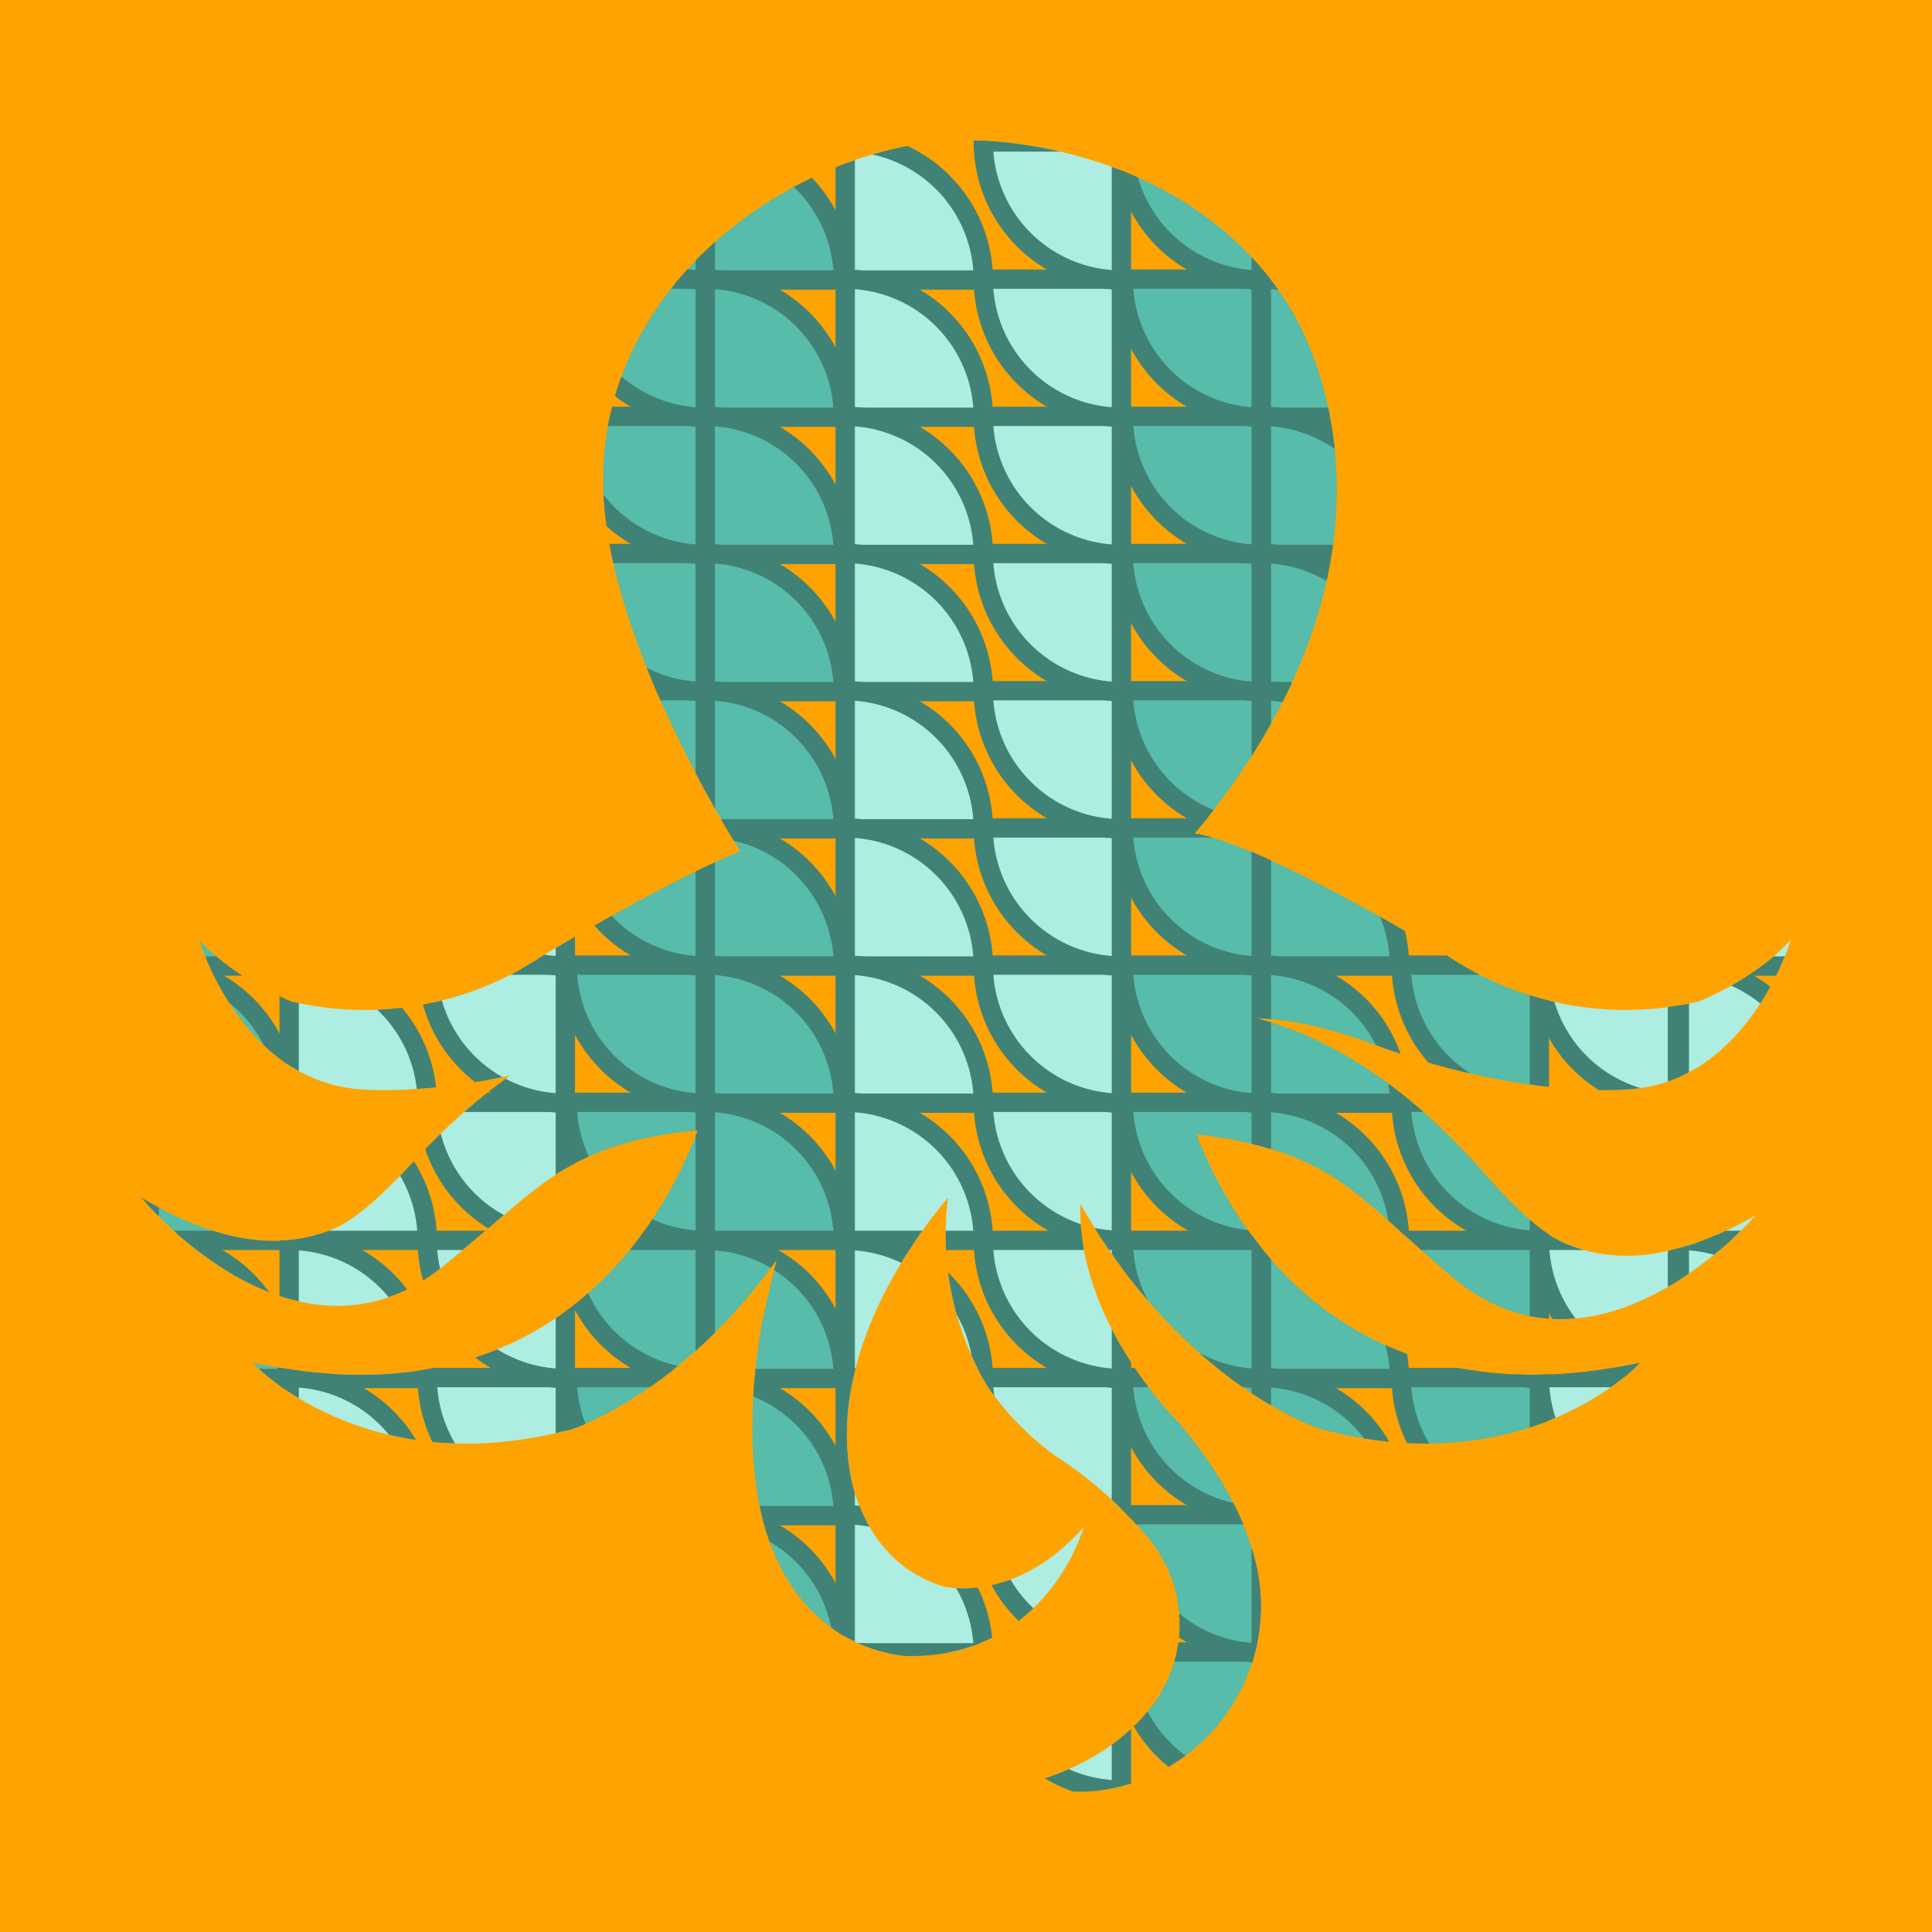 <svg xmlns="http://www.w3.org/2000/svg" xmlns:xlink="http://www.w3.org/1999/xlink" viewBox="0 0 300 300">
  <defs>
    <style>
      .octopus-shape {
        fill: none;
      }

      .background {
        fill: #bcbbbb;
      }

      .patterns {
        clip-path: url(#clip-path);
      }
      .grey-bg {
          fill: #a3a3a3;
      }
    </style>
    <style>
      .layer1-color1 {
        fill: #57bca9;
      }

      .layer1-color1, .layer1-color2 {
        stroke: #418276;
        stroke-miterlimit: 10;
        stroke-width: 3px;
      }

      .layer1-color2 {
        fill: #aeede1;
      }
    </style>
  <clipPath id="clip-path">
      <path class="octopus-shape" d="M242.205,192.687c-3.956-1.889-9.162-7.602-12.064-10.887-14.051-15.904-26.867-21.652-35.085-23.689,4.468.107,10.465,1.124,18.368,4.095,21.891,8.23,38.347,7.011,38.347,7.011,19.645-.472,26.308-23.318,26.308-23.318-5.443,6.169-14.277,9.6-14.277,9.6a49.723,49.723,0,0,1-39.138-7.138c-26.642-15.872-36.161-18.542-39.15-18.927,39.043-47.032,14.383-82.322,14.383-82.322-16.189-25.327-47.86-25.272-47.86-25.272-25.107-1.312-60.553,21.005-58.287,55.796,1.332,20.456,15.557,45.397,21.18,54.535-6.038,2.518-15.6,7.264-30.584,16.191A49.723,49.723,0,0,1,45.208,155.5s-8.834-3.431-14.277-9.6c0,0,6.663,22.846,26.308,23.318,0,0,8.75.629,21.947-2.198a94.963,94.963,0,0,0-14.653,13.013c-2.981,3.214-8.324,8.799-12.325,10.591-7.118,3.19-16.807,3.413-30.287-4.688,0,0,23.263,28.445,45.974,11.399,2.233-1.676,7.76-6.492,9.899-8.287,7.297-6.119,13.411-11.933,30.567-13.538-5.281,14.005-22.675,46.048-69.171,36.072,0,0,17.56,19.058,49.861,10.26,0,0,16.765-5.513,31.567-26.237-1.425,5.56-2.385,10.191-2.385,10.191-8.369,51.363,23.138,51.363,23.138,51.363,21.345,0,26.912-20.02,26.912-20.02-10.831,12.143-21.864,9.19-21.864,9.19-12.269-3.774-14.277-16.877-14.277-16.877-3.724-19.006,9.763-37.209,15.048-43.467a46.124,46.124,0,0,0,6.324,29.576,45.162,45.162,0,0,0,10.106,10.324,65.137,65.137,0,0,1,14.509,12.732c.294.342.575.698.845,1.065a20.859,20.859,0,0,1-.148,25.277c-3.46,4.518-9.207,9.089-18.748,11.894,0,0,5.132,2.383,12.675.848a28.923,28.923,0,0,0,22.571-33.461c-1.268-6.66-4.789-14.52-12.3-23.345,0,0-15.892-15.602-15.254-33.948,15.78,27.901,37.079,34.897,37.079,34.897,32.3,8.798,49.861-10.26,49.861-10.26-45.799,9.826-63.365-21.122-68.929-35.437,17.609,1.946,23.649,7.973,30.884,14.346,2.095,1.845,7.503,6.794,9.695,8.524,22.291,17.592,46.237-10.281,46.237-10.281C258.925,196.506,249.244,196.048,242.205,192.687Z"></path>
    </clipPath>
  </defs>
  <rect class="background" x="-3.773" y="-3.773" width="307.546" height="307.546" style="fill: #FFA300;"></rect>
  <g class="patterns">
    <g>
      <g>
        <g>
          <path class="layer1-color1" d="M23.17,22.042h0a21.443,21.443,0,0,1,21.443,21.443v0a0,0,0,0,1,0,0H23.17a0,0,0,0,1,0,0V22.042A0,0,0,0,1,23.17,22.042Z"/>
          <path class="layer1-color1" d="M23.17,43.345h0a21.443,21.443,0,0,1,21.443,21.443v0a0,0,0,0,1,0,0H23.17a0,0,0,0,1,0,0V43.345A0,0,0,0,1,23.17,43.345Z"/>
          <path class="layer1-color1" d="M23.17,64.648h0a21.443,21.443,0,0,1,21.443,21.443v0a0,0,0,0,1,0,0H23.17a0,0,0,0,1,0,0V64.648A0,0,0,0,1,23.17,64.648Z"/>
          <path class="layer1-color1" d="M23.17,85.951h0a21.443,21.443,0,0,1,21.443,21.443v0a0,0,0,0,1,0,0H23.17a0,0,0,0,1,0,0V85.951A0,0,0,0,1,23.17,85.951Z"/>
          <path class="layer1-color1" d="M23.17,107.254h0a21.443,21.443,0,0,1,21.443,21.443v0a0,0,0,0,1,0,0H23.17a0,0,0,0,1,0,0V107.254A0,0,0,0,1,23.17,107.254Z"/>
          <path class="layer1-color1" d="M23.17,128.557h0A21.443,21.443,0,0,1,44.614,150v0a0,0,0,0,1,0,0H23.17a0,0,0,0,1,0,0V128.557A0,0,0,0,1,23.17,128.557Z"/>
          <path class="layer1-color1" d="M23.17,149.859h0a21.443,21.443,0,0,1,21.443,21.443v0a0,0,0,0,1,0,0H23.17a0,0,0,0,1,0,0V149.859A0,0,0,0,1,23.17,149.859Z"/>
          <path class="layer1-color1" d="M23.17,171.162h0a21.443,21.443,0,0,1,21.443,21.443v0a0,0,0,0,1,0,0H23.17a0,0,0,0,1,0,0V171.162A0,0,0,0,1,23.17,171.162Z"/>
        </g>
        <g>
          <path class="layer1-color2" d="M44.9,22.042h0a21.443,21.443,0,0,1,21.443,21.443v0a0,0,0,0,1,0,0H44.9a0,0,0,0,1,0,0V22.042A0,0,0,0,1,44.9,22.042Z"/>
          <path class="layer1-color2" d="M44.9,43.345h0a21.443,21.443,0,0,1,21.443,21.443v0a0,0,0,0,1,0,0H44.9a0,0,0,0,1,0,0V43.345A0,0,0,0,1,44.9,43.345Z"/>
          <path class="layer1-color2" d="M44.9,64.648h0a21.443,21.443,0,0,1,21.443,21.443v0a0,0,0,0,1,0,0H44.9a0,0,0,0,1,0,0V64.648A0,0,0,0,1,44.9,64.648Z"/>
          <path class="layer1-color2" d="M44.9,85.951h0a21.443,21.443,0,0,1,21.443,21.443v0a0,0,0,0,1,0,0H44.9a0,0,0,0,1,0,0V85.951A0,0,0,0,1,44.9,85.951Z"/>
          <path class="layer1-color2" d="M44.9,107.254h0a21.443,21.443,0,0,1,21.443,21.443v0a0,0,0,0,1,0,0H44.9a0,0,0,0,1,0,0V107.254A0,0,0,0,1,44.9,107.254Z"/>
          <path class="layer1-color2" d="M44.9,128.557h0A21.443,21.443,0,0,1,66.344,150v0a0,0,0,0,1,0,0H44.9a0,0,0,0,1,0,0V128.557A0,0,0,0,1,44.9,128.557Z"/>
          <path class="layer1-color2" d="M44.9,149.859h0a21.443,21.443,0,0,1,21.443,21.443v0a0,0,0,0,1,0,0H44.9a0,0,0,0,1,0,0V149.859A0,0,0,0,1,44.9,149.859Z"/>
          <path class="layer1-color2" d="M44.9,171.162h0a21.443,21.443,0,0,1,21.443,21.443v0a0,0,0,0,1,0,0H44.9a0,0,0,0,1,0,0V171.162A0,0,0,0,1,44.9,171.162Z"/>
        </g>
        <g>
          <path class="layer1-color1" d="M88.073,171.162h0a21.443,21.443,0,0,1,21.443,21.443v0a0,0,0,0,1,0,0H88.073a0,0,0,0,1,0,0V171.162A0,0,0,0,1,88.073,171.162Z" transform="translate(197.59 363.768) rotate(180)"/>
          <path class="layer1-color1" d="M88.073,149.859h0a21.443,21.443,0,0,1,21.443,21.443v0a0,0,0,0,1,0,0H88.073a0,0,0,0,1,0,0V149.859A0,0,0,0,1,88.073,149.859Z" transform="translate(197.59 321.162) rotate(180)"/>
          <path class="layer1-color1" d="M88.073,128.557h0A21.443,21.443,0,0,1,109.517,150v0a0,0,0,0,1,0,0H88.073a0,0,0,0,1,0,0V128.557A0,0,0,0,1,88.073,128.557Z" transform="translate(197.59 278.557) rotate(180)"/>
          <path class="layer1-color1" d="M88.073,107.254h0a21.443,21.443,0,0,1,21.443,21.443v0a0,0,0,0,1,0,0H88.073a0,0,0,0,1,0,0V107.254A0,0,0,0,1,88.073,107.254Z" transform="translate(197.59 235.951) rotate(180)"/>
          <path class="layer1-color1" d="M88.073,85.951h0a21.443,21.443,0,0,1,21.443,21.443v0a0,0,0,0,1,0,0H88.073a0,0,0,0,1,0,0V85.951A0,0,0,0,1,88.073,85.951Z" transform="translate(197.59 193.345) rotate(180)"/>
          <path class="layer1-color1" d="M88.073,64.648h0a21.443,21.443,0,0,1,21.443,21.443v0a0,0,0,0,1,0,0H88.073a0,0,0,0,1,0,0V64.648A0,0,0,0,1,88.073,64.648Z" transform="translate(197.59 150.74) rotate(180)"/>
          <path class="layer1-color1" d="M88.073,43.345h0a21.443,21.443,0,0,1,21.443,21.443v0a0,0,0,0,1,0,0H88.073a0,0,0,0,1,0,0V43.345A0,0,0,0,1,88.073,43.345Z" transform="translate(197.59 108.134) rotate(180)"/>
          <path class="layer1-color1" d="M88.073,22.042h0a21.443,21.443,0,0,1,21.443,21.443v0a0,0,0,0,1,0,0H88.073a0,0,0,0,1,0,0V22.042A0,0,0,0,1,88.073,22.042Z" transform="translate(197.59 65.528) rotate(180)"/>
        </g>
        <g>
          <path class="layer1-color2" d="M66.344,171.162h0a21.443,21.443,0,0,1,21.443,21.443v0a0,0,0,0,1,0,0H66.344a0,0,0,0,1,0,0V171.162A0,0,0,0,1,66.344,171.162Z" transform="translate(154.13 363.768) rotate(180)"/>
          <path class="layer1-color2" d="M66.344,149.859h0A21.443,21.443,0,0,1,87.787,171.303v0a0,0,0,0,1,0,0H66.344a0,0,0,0,1,0,0V149.859A0,0,0,0,1,66.344,149.859Z" transform="translate(154.13 321.162) rotate(180)"/>
          <path class="layer1-color2" d="M66.344,128.557h0A21.443,21.443,0,0,1,87.787,150v0a0,0,0,0,1,0,0H66.344a0,0,0,0,1,0,0V128.557A0,0,0,0,1,66.344,128.557Z" transform="translate(154.13 278.557) rotate(180)"/>
          <path class="layer1-color2" d="M66.344,107.254h0a21.443,21.443,0,0,1,21.443,21.443v0a0,0,0,0,1,0,0H66.344a0,0,0,0,1,0,0V107.254A0,0,0,0,1,66.344,107.254Z" transform="translate(154.13 235.951) rotate(180)"/>
          <path class="layer1-color2" d="M66.344,85.951h0a21.443,21.443,0,0,1,21.443,21.443v0a0,0,0,0,1,0,0H66.344a0,0,0,0,1,0,0V85.951A0,0,0,0,1,66.344,85.951Z" transform="translate(154.13 193.345) rotate(180)"/>
          <path class="layer1-color2" d="M66.344,64.648h0A21.443,21.443,0,0,1,87.787,86.092v0a0,0,0,0,1,0,0H66.344a0,0,0,0,1,0,0V64.648A0,0,0,0,1,66.344,64.648Z" transform="translate(154.13 150.74) rotate(180)"/>
          <path class="layer1-color2" d="M66.344,43.345h0A21.443,21.443,0,0,1,87.787,64.789v0a0,0,0,0,1,0,0H66.344a0,0,0,0,1,0,0V43.345A0,0,0,0,1,66.344,43.345Z" transform="translate(154.13 108.134) rotate(180)"/>
          <path class="layer1-color2" d="M66.344,22.042h0A21.443,21.443,0,0,1,87.787,43.486v0a0,0,0,0,1,0,0H66.344a0,0,0,0,1,0,0V22.042A0,0,0,0,1,66.344,22.042Z" transform="translate(154.13 65.528) rotate(180)"/>
        </g>
        <g>
          <path class="layer1-color1" d="M109.517,22.042h0a21.443,21.443,0,0,1,21.443,21.443v0a0,0,0,0,1,0,0H109.517a0,0,0,0,1,0,0V22.042A0,0,0,0,1,109.517,22.042Z"/>
          <path class="layer1-color1" d="M109.517,43.345h0a21.443,21.443,0,0,1,21.443,21.443v0a0,0,0,0,1,0,0H109.517a0,0,0,0,1,0,0V43.345A0,0,0,0,1,109.517,43.345Z"/>
          <path class="layer1-color1" d="M109.517,64.648h0a21.443,21.443,0,0,1,21.443,21.443v0a0,0,0,0,1,0,0H109.517a0,0,0,0,1,0,0V64.648A0,0,0,0,1,109.517,64.648Z"/>
          <path class="layer1-color1" d="M109.517,85.951h0a21.443,21.443,0,0,1,21.443,21.443v0a0,0,0,0,1,0,0H109.517a0,0,0,0,1,0,0V85.951A0,0,0,0,1,109.517,85.951Z"/>
          <path class="layer1-color1" d="M109.517,107.254h0a21.443,21.443,0,0,1,21.443,21.443v0a0,0,0,0,1,0,0H109.517a0,0,0,0,1,0,0V107.254A0,0,0,0,1,109.517,107.254Z"/>
          <path class="layer1-color1" d="M109.517,128.557h0A21.443,21.443,0,0,1,130.96,150v0a0,0,0,0,1,0,0H109.517a0,0,0,0,1,0,0V128.557A0,0,0,0,1,109.517,128.557Z"/>
          <path class="layer1-color1" d="M109.517,149.859h0a21.443,21.443,0,0,1,21.443,21.443v0a0,0,0,0,1,0,0H109.517a0,0,0,0,1,0,0V149.859A0,0,0,0,1,109.517,149.859Z"/>
          <path class="layer1-color1" d="M109.517,171.162h0a21.443,21.443,0,0,1,21.443,21.443v0a0,0,0,0,1,0,0H109.517a0,0,0,0,1,0,0V171.162A0,0,0,0,1,109.517,171.162Z"/>
        </g>
        <g>
          <path class="layer1-color2" d="M131.247,22.042h0a21.443,21.443,0,0,1,21.443,21.443v0a0,0,0,0,1,0,0H131.247a0,0,0,0,1,0,0V22.042A0,0,0,0,1,131.247,22.042Z"/>
          <path class="layer1-color2" d="M131.247,43.345h0a21.443,21.443,0,0,1,21.443,21.443v0a0,0,0,0,1,0,0H131.247a0,0,0,0,1,0,0V43.345A0,0,0,0,1,131.247,43.345Z"/>
          <path class="layer1-color2" d="M131.247,64.648h0a21.443,21.443,0,0,1,21.443,21.443v0a0,0,0,0,1,0,0H131.247a0,0,0,0,1,0,0V64.648A0,0,0,0,1,131.247,64.648Z"/>
          <path class="layer1-color2" d="M131.247,85.951h0a21.443,21.443,0,0,1,21.443,21.443v0a0,0,0,0,1,0,0H131.247a0,0,0,0,1,0,0V85.951A0,0,0,0,1,131.247,85.951Z"/>
          <path class="layer1-color2" d="M131.247,107.254h0a21.443,21.443,0,0,1,21.443,21.443v0a0,0,0,0,1,0,0H131.247a0,0,0,0,1,0,0V107.254A0,0,0,0,1,131.247,107.254Z"/>
          <path class="layer1-color2" d="M131.247,128.557h0A21.443,21.443,0,0,1,152.69,150v0a0,0,0,0,1,0,0H131.247a0,0,0,0,1,0,0V128.557A0,0,0,0,1,131.247,128.557Z"/>
          <path class="layer1-color2" d="M131.247,149.859h0a21.443,21.443,0,0,1,21.443,21.443v0a0,0,0,0,1,0,0H131.247a0,0,0,0,1,0,0V149.859A0,0,0,0,1,131.247,149.859Z"/>
          <path class="layer1-color2" d="M131.247,171.162h0a21.443,21.443,0,0,1,21.443,21.443v0a0,0,0,0,1,0,0H131.247a0,0,0,0,1,0,0V171.162A0,0,0,0,1,131.247,171.162Z"/>
        </g>
        <g>
          <path class="layer1-color1" d="M174.42,171.162h0a21.443,21.443,0,0,1,21.443,21.443v0a0,0,0,0,1,0,0H174.42a0,0,0,0,1,0,0V171.162A0,0,0,0,1,174.42,171.162Z" transform="translate(370.284 363.768) rotate(180)"/>
          <path class="layer1-color1" d="M174.42,149.859h0a21.443,21.443,0,0,1,21.443,21.443v0a0,0,0,0,1,0,0H174.42a0,0,0,0,1,0,0V149.859A0,0,0,0,1,174.42,149.859Z" transform="translate(370.284 321.162) rotate(180)"/>
          <path class="layer1-color1" d="M174.42,128.557h0A21.443,21.443,0,0,1,195.864,150v0a0,0,0,0,1,0,0H174.42a0,0,0,0,1,0,0V128.557A0,0,0,0,1,174.42,128.557Z" transform="translate(370.284 278.557) rotate(180)"/>
          <path class="layer1-color1" d="M174.42,107.254h0a21.443,21.443,0,0,1,21.443,21.443v0a0,0,0,0,1,0,0H174.42a0,0,0,0,1,0,0V107.254A0,0,0,0,1,174.42,107.254Z" transform="translate(370.284 235.951) rotate(180)"/>
          <path class="layer1-color1" d="M174.42,85.951h0a21.443,21.443,0,0,1,21.443,21.443v0a0,0,0,0,1,0,0H174.42a0,0,0,0,1,0,0V85.951A0,0,0,0,1,174.42,85.951Z" transform="translate(370.284 193.345) rotate(180)"/>
          <path class="layer1-color1" d="M174.42,64.648h0a21.443,21.443,0,0,1,21.443,21.443v0a0,0,0,0,1,0,0H174.42a0,0,0,0,1,0,0V64.648A0,0,0,0,1,174.42,64.648Z" transform="translate(370.284 150.74) rotate(180)"/>
          <path class="layer1-color1" d="M174.42,43.345h0a21.443,21.443,0,0,1,21.443,21.443v0a0,0,0,0,1,0,0H174.42a0,0,0,0,1,0,0V43.345A0,0,0,0,1,174.42,43.345Z" transform="translate(370.284 108.134) rotate(180)"/>
          <path class="layer1-color1" d="M174.42,22.042h0a21.443,21.443,0,0,1,21.443,21.443v0a0,0,0,0,1,0,0H174.42a0,0,0,0,1,0,0V22.042A0,0,0,0,1,174.42,22.042Z" transform="translate(370.284 65.528) rotate(180)"/>
        </g>
        <g>
          <path class="layer1-color2" d="M152.69,171.162h0a21.443,21.443,0,0,1,21.443,21.443v0a0,0,0,0,1,0,0H152.69a0,0,0,0,1,0,0V171.162A0,0,0,0,1,152.69,171.162Z" transform="translate(326.824 363.768) rotate(180)"/>
          <path class="layer1-color2" d="M152.69,149.859h0a21.443,21.443,0,0,1,21.443,21.443v0a0,0,0,0,1,0,0H152.69a0,0,0,0,1,0,0V149.859A0,0,0,0,1,152.69,149.859Z" transform="translate(326.824 321.162) rotate(180)"/>
          <path class="layer1-color2" d="M152.69,128.557h0A21.443,21.443,0,0,1,174.134,150v0a0,0,0,0,1,0,0H152.69a0,0,0,0,1,0,0V128.557A0,0,0,0,1,152.69,128.557Z" transform="translate(326.824 278.557) rotate(180)"/>
          <path class="layer1-color2" d="M152.69,107.254h0a21.443,21.443,0,0,1,21.443,21.443v0a0,0,0,0,1,0,0H152.69a0,0,0,0,1,0,0V107.254A0,0,0,0,1,152.69,107.254Z" transform="translate(326.824 235.951) rotate(180)"/>
          <path class="layer1-color2" d="M152.69,85.951h0a21.443,21.443,0,0,1,21.443,21.443v0a0,0,0,0,1,0,0H152.69a0,0,0,0,1,0,0V85.951A0,0,0,0,1,152.69,85.951Z" transform="translate(326.824 193.345) rotate(180)"/>
          <path class="layer1-color2" d="M152.69,64.648h0a21.443,21.443,0,0,1,21.443,21.443v0a0,0,0,0,1,0,0H152.69a0,0,0,0,1,0,0V64.648A0,0,0,0,1,152.69,64.648Z" transform="translate(326.824 150.74) rotate(180)"/>
          <path class="layer1-color2" d="M152.69,43.345h0a21.443,21.443,0,0,1,21.443,21.443v0a0,0,0,0,1,0,0H152.69a0,0,0,0,1,0,0V43.345A0,0,0,0,1,152.69,43.345Z" transform="translate(326.824 108.134) rotate(180)"/>
          <path class="layer1-color2" d="M152.69,22.042h0a21.443,21.443,0,0,1,21.443,21.443v0a0,0,0,0,1,0,0H152.69a0,0,0,0,1,0,0V22.042A0,0,0,0,1,152.69,22.042Z" transform="translate(326.824 65.528) rotate(180)"/>
        </g>
        <g>
          <path class="layer1-color1" d="M195.864,22.042h0a21.443,21.443,0,0,1,21.443,21.443v0a0,0,0,0,1,0,0H195.864a0,0,0,0,1,0,0V22.042A0,0,0,0,1,195.864,22.042Z"/>
          <path class="layer1-color1" d="M195.864,43.345h0a21.443,21.443,0,0,1,21.443,21.443v0a0,0,0,0,1,0,0H195.864a0,0,0,0,1,0,0V43.345A0,0,0,0,1,195.864,43.345Z"/>
          <path class="layer1-color1" d="M195.864,64.648h0a21.443,21.443,0,0,1,21.443,21.443v0a0,0,0,0,1,0,0H195.864a0,0,0,0,1,0,0V64.648A0,0,0,0,1,195.864,64.648Z"/>
          <path class="layer1-color1" d="M195.864,85.951h0a21.443,21.443,0,0,1,21.443,21.443v0a0,0,0,0,1,0,0H195.864a0,0,0,0,1,0,0V85.951A0,0,0,0,1,195.864,85.951Z"/>
          <path class="layer1-color1" d="M195.864,107.254h0a21.443,21.443,0,0,1,21.443,21.443v0a0,0,0,0,1,0,0H195.864a0,0,0,0,1,0,0V107.254A0,0,0,0,1,195.864,107.254Z"/>
          <path class="layer1-color1" d="M195.864,128.557h0A21.443,21.443,0,0,1,217.307,150v0a0,0,0,0,1,0,0H195.864a0,0,0,0,1,0,0V128.557A0,0,0,0,1,195.864,128.557Z"/>
          <path class="layer1-color1" d="M195.864,149.859h0a21.443,21.443,0,0,1,21.443,21.443v0a0,0,0,0,1,0,0H195.864a0,0,0,0,1,0,0V149.859A0,0,0,0,1,195.864,149.859Z"/>
          <path class="layer1-color1" d="M195.864,171.162h0a21.443,21.443,0,0,1,21.443,21.443v0a0,0,0,0,1,0,0H195.864a0,0,0,0,1,0,0V171.162A0,0,0,0,1,195.864,171.162Z"/>
        </g>
        <g>
          <path class="layer1-color2" d="M239.037,171.162h0a21.443,21.443,0,0,1,21.443,21.443v0a0,0,0,0,1,0,0H239.037a0,0,0,0,1,0,0V171.162A0,0,0,0,1,239.037,171.162Z" transform="translate(499.517 363.768) rotate(180)"/>
          <path class="layer1-color2" d="M239.037,149.859h0a21.443,21.443,0,0,1,21.443,21.443v0a0,0,0,0,1,0,0H239.037a0,0,0,0,1,0,0V149.859A0,0,0,0,1,239.037,149.859Z" transform="translate(499.517 321.162) rotate(180)"/>
          <path class="layer1-color2" d="M239.037,128.557h0A21.443,21.443,0,0,1,260.48,150v0a0,0,0,0,1,0,0H239.037a0,0,0,0,1,0,0V128.557A0,0,0,0,1,239.037,128.557Z" transform="translate(499.517 278.557) rotate(180)"/>
          <path class="layer1-color2" d="M239.037,107.254h0a21.443,21.443,0,0,1,21.443,21.443v0a0,0,0,0,1,0,0H239.037a0,0,0,0,1,0,0V107.254A0,0,0,0,1,239.037,107.254Z" transform="translate(499.517 235.951) rotate(180)"/>
          <path class="layer1-color2" d="M239.037,85.951h0a21.443,21.443,0,0,1,21.443,21.443v0a0,0,0,0,1,0,0H239.037a0,0,0,0,1,0,0V85.951A0,0,0,0,1,239.037,85.951Z" transform="translate(499.517 193.345) rotate(180)"/>
          <path class="layer1-color2" d="M239.037,64.648h0a21.443,21.443,0,0,1,21.443,21.443v0a0,0,0,0,1,0,0H239.037a0,0,0,0,1,0,0V64.648A0,0,0,0,1,239.037,64.648Z" transform="translate(499.517 150.74) rotate(180)"/>
          <path class="layer1-color2" d="M239.037,43.345h0a21.443,21.443,0,0,1,21.443,21.443v0a0,0,0,0,1,0,0H239.037a0,0,0,0,1,0,0V43.345A0,0,0,0,1,239.037,43.345Z" transform="translate(499.517 108.134) rotate(180)"/>
          <path class="layer1-color2" d="M239.037,22.042h0a21.443,21.443,0,0,1,21.443,21.443v0a0,0,0,0,1,0,0H239.037a0,0,0,0,1,0,0V22.042A0,0,0,0,1,239.037,22.042Z" transform="translate(499.517 65.528) rotate(180)"/>
        </g>
        <g>
          <path class="layer1-color1" d="M217.594,171.162h0a21.443,21.443,0,0,1,21.443,21.443v0a0,0,0,0,1,0,0H217.594a0,0,0,0,1,0,0V171.162A0,0,0,0,1,217.594,171.162Z" transform="translate(456.631 363.768) rotate(180)"/>
          <path class="layer1-color1" d="M217.594,149.859h0a21.443,21.443,0,0,1,21.443,21.443v0a0,0,0,0,1,0,0H217.594a0,0,0,0,1,0,0V149.859A0,0,0,0,1,217.594,149.859Z" transform="translate(456.631 321.162) rotate(180)"/>
          <path class="layer1-color1" d="M217.594,128.557h0A21.443,21.443,0,0,1,239.037,150v0a0,0,0,0,1,0,0H217.594a0,0,0,0,1,0,0V128.557A0,0,0,0,1,217.594,128.557Z" transform="translate(456.631 278.557) rotate(180)"/>
          <path class="layer1-color1" d="M217.594,107.254h0a21.443,21.443,0,0,1,21.443,21.443v0a0,0,0,0,1,0,0H217.594a0,0,0,0,1,0,0V107.254A0,0,0,0,1,217.594,107.254Z" transform="translate(456.631 235.951) rotate(180)"/>
          <path class="layer1-color1" d="M217.594,85.951h0a21.443,21.443,0,0,1,21.443,21.443v0a0,0,0,0,1,0,0H217.594a0,0,0,0,1,0,0V85.951A0,0,0,0,1,217.594,85.951Z" transform="translate(456.631 193.345) rotate(180)"/>
          <path class="layer1-color1" d="M217.594,64.648h0a21.443,21.443,0,0,1,21.443,21.443v0a0,0,0,0,1,0,0H217.594a0,0,0,0,1,0,0V64.648A0,0,0,0,1,217.594,64.648Z" transform="translate(456.631 150.74) rotate(180)"/>
          <path class="layer1-color1" d="M217.594,43.345h0a21.443,21.443,0,0,1,21.443,21.443v0a0,0,0,0,1,0,0H217.594a0,0,0,0,1,0,0V43.345A0,0,0,0,1,217.594,43.345Z" transform="translate(456.631 108.134) rotate(180)"/>
          <path class="layer1-color1" d="M217.594,22.042h0a21.443,21.443,0,0,1,21.443,21.443v0a0,0,0,0,1,0,0H217.594a0,0,0,0,1,0,0V22.042A0,0,0,0,1,217.594,22.042Z" transform="translate(456.631 65.528) rotate(180)"/>
        </g>
        <g>
          <path class="layer1-color2" d="M260.767,22.042h0a21.443,21.443,0,0,1,21.443,21.443v0a0,0,0,0,1,0,0H260.767a0,0,0,0,1,0,0V22.042A0,0,0,0,1,260.767,22.042Z"/>
          <path class="layer1-color2" d="M260.767,43.345h0a21.443,21.443,0,0,1,21.443,21.443v0a0,0,0,0,1,0,0H260.767a0,0,0,0,1,0,0V43.345A0,0,0,0,1,260.767,43.345Z"/>
          <path class="layer1-color2" d="M260.767,64.648h0a21.443,21.443,0,0,1,21.443,21.443v0a0,0,0,0,1,0,0H260.767a0,0,0,0,1,0,0V64.648A0,0,0,0,1,260.767,64.648Z"/>
          <path class="layer1-color2" d="M260.767,85.951h0a21.443,21.443,0,0,1,21.443,21.443v0a0,0,0,0,1,0,0H260.767a0,0,0,0,1,0,0V85.951A0,0,0,0,1,260.767,85.951Z"/>
          <path class="layer1-color2" d="M260.767,107.254h0a21.443,21.443,0,0,1,21.443,21.443v0a0,0,0,0,1,0,0H260.767a0,0,0,0,1,0,0V107.254A0,0,0,0,1,260.767,107.254Z"/>
          <path class="layer1-color2" d="M260.767,128.557h0A21.443,21.443,0,0,1,282.21,150v0a0,0,0,0,1,0,0H260.767a0,0,0,0,1,0,0V128.557A0,0,0,0,1,260.767,128.557Z"/>
          <path class="layer1-color2" d="M260.767,149.859h0a21.443,21.443,0,0,1,21.443,21.443v0a0,0,0,0,1,0,0H260.767a0,0,0,0,1,0,0V149.859A0,0,0,0,1,260.767,149.859Z"/>
          <path class="layer1-color2" d="M260.767,171.162h0a21.443,21.443,0,0,1,21.443,21.443v0a0,0,0,0,1,0,0H260.767a0,0,0,0,1,0,0V171.162A0,0,0,0,1,260.767,171.162Z"/>
        </g>
      </g>
      <g>
        <path class="layer1-color1" d="M23.17,192.606h0a21.443,21.443,0,0,1,21.443,21.443v0a0,0,0,0,1,0,0H23.17a0,0,0,0,1,0,0V192.606A0,0,0,0,1,23.17,192.606Z"/>
        <path class="layer1-color1" d="M23.17,213.908h0a21.443,21.443,0,0,1,21.443,21.443v0a0,0,0,0,1,0,0H23.17a0,0,0,0,1,0,0V213.908A0,0,0,0,1,23.17,213.908Z"/>
        <path class="layer1-color1" d="M23.17,235.211h0a21.443,21.443,0,0,1,21.443,21.443v0a0,0,0,0,1,0,0H23.17a0,0,0,0,1,0,0V235.211A0,0,0,0,1,23.17,235.211Z"/>
        <path class="layer1-color1" d="M23.17,256.514h0a21.443,21.443,0,0,1,21.443,21.443v0a0,0,0,0,1,0,0H23.17a0,0,0,0,1,0,0V256.514A0,0,0,0,1,23.17,256.514Z"/>
      </g>
      <g>
        <path class="layer1-color2" d="M44.9,192.606h0a21.443,21.443,0,0,1,21.443,21.443v0a0,0,0,0,1,0,0H44.9a0,0,0,0,1,0,0V192.606A0,0,0,0,1,44.9,192.606Z"/>
        <path class="layer1-color2" d="M44.9,213.908h0a21.443,21.443,0,0,1,21.443,21.443v0a0,0,0,0,1,0,0H44.9a0,0,0,0,1,0,0V213.908A0,0,0,0,1,44.9,213.908Z"/>
        <path class="layer1-color2" d="M44.9,235.211h0a21.443,21.443,0,0,1,21.443,21.443v0a0,0,0,0,1,0,0H44.9a0,0,0,0,1,0,0V235.211A0,0,0,0,1,44.9,235.211Z"/>
        <path class="layer1-color2" d="M44.9,256.514h0a21.443,21.443,0,0,1,21.443,21.443v0a0,0,0,0,1,0,0H44.9a0,0,0,0,1,0,0V256.514A0,0,0,0,1,44.9,256.514Z"/>
      </g>
      <g>
        <path class="layer1-color1" d="M88.073,256.514h0a21.443,21.443,0,0,1,21.443,21.443v0a0,0,0,0,1,0,0H88.073a0,0,0,0,1,0,0V256.514A0,0,0,0,1,88.073,256.514Z" transform="translate(197.59 534.472) rotate(180)"/>
        <path class="layer1-color1" d="M88.073,235.211h0a21.443,21.443,0,0,1,21.443,21.443v0a0,0,0,0,1,0,0H88.073a0,0,0,0,1,0,0V235.211A0,0,0,0,1,88.073,235.211Z" transform="translate(197.59 491.866) rotate(180)"/>
        <path class="layer1-color1" d="M88.073,213.908h0a21.443,21.443,0,0,1,21.443,21.443v0a0,0,0,0,1,0,0H88.073a0,0,0,0,1,0,0V213.908A0,0,0,0,1,88.073,213.908Z" transform="translate(197.59 449.26) rotate(180)"/>
        <path class="layer1-color1" d="M88.073,192.606h0a21.443,21.443,0,0,1,21.443,21.443v0a0,0,0,0,1,0,0H88.073a0,0,0,0,1,0,0V192.606A0,0,0,0,1,88.073,192.606Z" transform="translate(197.59 406.655) rotate(180)"/>
      </g>
      <g>
        <path class="layer1-color2" d="M66.344,256.514h0A21.443,21.443,0,0,1,87.787,277.957v0a0,0,0,0,1,0,0H66.344a0,0,0,0,1,0,0V256.514A0,0,0,0,1,66.344,256.514Z" transform="translate(154.13 534.472) rotate(180)"/>
        <path class="layer1-color2" d="M66.344,235.211h0a21.443,21.443,0,0,1,21.443,21.443v0a0,0,0,0,1,0,0H66.344a0,0,0,0,1,0,0V235.211A0,0,0,0,1,66.344,235.211Z" transform="translate(154.13 491.866) rotate(180)"/>
        <path class="layer1-color2" d="M66.344,213.908h0a21.443,21.443,0,0,1,21.443,21.443v0a0,0,0,0,1,0,0H66.344a0,0,0,0,1,0,0V213.908A0,0,0,0,1,66.344,213.908Z" transform="translate(154.13 449.26) rotate(180)"/>
        <path class="layer1-color2" d="M66.344,192.606h0A21.443,21.443,0,0,1,87.787,214.049v0a0,0,0,0,1,0,0H66.344a0,0,0,0,1,0,0V192.606A0,0,0,0,1,66.344,192.606Z" transform="translate(154.13 406.655) rotate(180)"/>
      </g>
      <g>
        <path class="layer1-color1" d="M109.517,192.606h0a21.443,21.443,0,0,1,21.443,21.443v0a0,0,0,0,1,0,0H109.517a0,0,0,0,1,0,0V192.606A0,0,0,0,1,109.517,192.606Z"/>
        <path class="layer1-color1" d="M109.517,213.908h0a21.443,21.443,0,0,1,21.443,21.443v0a0,0,0,0,1,0,0H109.517a0,0,0,0,1,0,0V213.908A0,0,0,0,1,109.517,213.908Z"/>
        <path class="layer1-color1" d="M109.517,235.211h0a21.443,21.443,0,0,1,21.443,21.443v0a0,0,0,0,1,0,0H109.517a0,0,0,0,1,0,0V235.211A0,0,0,0,1,109.517,235.211Z"/>
        <path class="layer1-color1" d="M109.517,256.514h0a21.443,21.443,0,0,1,21.443,21.443v0a0,0,0,0,1,0,0H109.517a0,0,0,0,1,0,0V256.514A0,0,0,0,1,109.517,256.514Z"/>
      </g>
      <g>
        <path class="layer1-color2" d="M131.247,192.606h0a21.443,21.443,0,0,1,21.443,21.443v0a0,0,0,0,1,0,0H131.247a0,0,0,0,1,0,0V192.606A0,0,0,0,1,131.247,192.606Z"/>
        <path class="layer1-color2" d="M131.247,213.908h0a21.443,21.443,0,0,1,21.443,21.443v0a0,0,0,0,1,0,0H131.247a0,0,0,0,1,0,0V213.908A0,0,0,0,1,131.247,213.908Z"/>
        <path class="layer1-color2" d="M131.247,235.211h0a21.443,21.443,0,0,1,21.443,21.443v0a0,0,0,0,1,0,0H131.247a0,0,0,0,1,0,0V235.211A0,0,0,0,1,131.247,235.211Z"/>
        <path class="layer1-color2" d="M131.247,256.514h0a21.443,21.443,0,0,1,21.443,21.443v0a0,0,0,0,1,0,0H131.247a0,0,0,0,1,0,0V256.514A0,0,0,0,1,131.247,256.514Z"/>
      </g>
      <g>
        <path class="layer1-color1" d="M174.42,256.514h0a21.443,21.443,0,0,1,21.443,21.443v0a0,0,0,0,1,0,0H174.42a0,0,0,0,1,0,0V256.514A0,0,0,0,1,174.42,256.514Z" transform="translate(370.284 534.472) rotate(180)"/>
        <path class="layer1-color1" d="M174.42,235.211h0a21.443,21.443,0,0,1,21.443,21.443v0a0,0,0,0,1,0,0H174.42a0,0,0,0,1,0,0V235.211A0,0,0,0,1,174.42,235.211Z" transform="translate(370.284 491.866) rotate(180)"/>
        <path class="layer1-color1" d="M174.42,213.908h0a21.443,21.443,0,0,1,21.443,21.443v0a0,0,0,0,1,0,0H174.42a0,0,0,0,1,0,0V213.908A0,0,0,0,1,174.42,213.908Z" transform="translate(370.284 449.26) rotate(180)"/>
        <path class="layer1-color1" d="M174.42,192.606h0a21.443,21.443,0,0,1,21.443,21.443v0a0,0,0,0,1,0,0H174.42a0,0,0,0,1,0,0V192.606A0,0,0,0,1,174.42,192.606Z" transform="translate(370.284 406.655) rotate(180)"/>
      </g>
      <g>
        <path class="layer1-color2" d="M152.69,256.514h0a21.443,21.443,0,0,1,21.443,21.443v0a0,0,0,0,1,0,0H152.69a0,0,0,0,1,0,0V256.514A0,0,0,0,1,152.69,256.514Z" transform="translate(326.824 534.472) rotate(180)"/>
        <path class="layer1-color2" d="M152.69,235.211h0a21.443,21.443,0,0,1,21.443,21.443v0a0,0,0,0,1,0,0H152.69a0,0,0,0,1,0,0V235.211A0,0,0,0,1,152.69,235.211Z" transform="translate(326.824 491.866) rotate(180)"/>
        <path class="layer1-color2" d="M152.69,213.908h0a21.443,21.443,0,0,1,21.443,21.443v0a0,0,0,0,1,0,0H152.69a0,0,0,0,1,0,0V213.908A0,0,0,0,1,152.69,213.908Z" transform="translate(326.824 449.26) rotate(180)"/>
        <path class="layer1-color2" d="M152.69,192.606h0a21.443,21.443,0,0,1,21.443,21.443v0a0,0,0,0,1,0,0H152.69a0,0,0,0,1,0,0V192.606A0,0,0,0,1,152.69,192.606Z" transform="translate(326.824 406.655) rotate(180)"/>
      </g>
      <g>
        <path class="layer1-color1" d="M195.864,192.606h0a21.443,21.443,0,0,1,21.443,21.443v0a0,0,0,0,1,0,0H195.864a0,0,0,0,1,0,0V192.606A0,0,0,0,1,195.864,192.606Z"/>
        <path class="layer1-color1" d="M195.864,213.908h0a21.443,21.443,0,0,1,21.443,21.443v0a0,0,0,0,1,0,0H195.864a0,0,0,0,1,0,0V213.908A0,0,0,0,1,195.864,213.908Z"/>
        <path class="layer1-color1" d="M195.864,235.211h0a21.443,21.443,0,0,1,21.443,21.443v0a0,0,0,0,1,0,0H195.864a0,0,0,0,1,0,0V235.211A0,0,0,0,1,195.864,235.211Z"/>
        <path class="layer1-color1" d="M195.864,256.514h0a21.443,21.443,0,0,1,21.443,21.443v0a0,0,0,0,1,0,0H195.864a0,0,0,0,1,0,0V256.514A0,0,0,0,1,195.864,256.514Z"/>
      </g>
      <g>
        <path class="layer1-color2" d="M239.037,256.514h0a21.443,21.443,0,0,1,21.443,21.443v0a0,0,0,0,1,0,0H239.037a0,0,0,0,1,0,0V256.514A0,0,0,0,1,239.037,256.514Z" transform="translate(499.517 534.472) rotate(180)"/>
        <path class="layer1-color2" d="M239.037,235.211h0a21.443,21.443,0,0,1,21.443,21.443v0a0,0,0,0,1,0,0H239.037a0,0,0,0,1,0,0V235.211A0,0,0,0,1,239.037,235.211Z" transform="translate(499.517 491.866) rotate(180)"/>
        <path class="layer1-color2" d="M239.037,213.908h0a21.443,21.443,0,0,1,21.443,21.443v0a0,0,0,0,1,0,0H239.037a0,0,0,0,1,0,0V213.908A0,0,0,0,1,239.037,213.908Z" transform="translate(499.517 449.26) rotate(180)"/>
        <path class="layer1-color2" d="M239.037,192.606h0a21.443,21.443,0,0,1,21.443,21.443v0a0,0,0,0,1,0,0H239.037a0,0,0,0,1,0,0V192.606A0,0,0,0,1,239.037,192.606Z" transform="translate(499.517 406.655) rotate(180)"/>
      </g>
      <g>
        <path class="layer1-color1" d="M217.594,256.514h0a21.443,21.443,0,0,1,21.443,21.443v0a0,0,0,0,1,0,0H217.594a0,0,0,0,1,0,0V256.514A0,0,0,0,1,217.594,256.514Z" transform="translate(456.631 534.472) rotate(180)"/>
        <path class="layer1-color1" d="M217.594,235.211h0a21.443,21.443,0,0,1,21.443,21.443v0a0,0,0,0,1,0,0H217.594a0,0,0,0,1,0,0V235.211A0,0,0,0,1,217.594,235.211Z" transform="translate(456.631 491.866) rotate(180)"/>
        <path class="layer1-color1" d="M217.594,213.908h0a21.443,21.443,0,0,1,21.443,21.443v0a0,0,0,0,1,0,0H217.594a0,0,0,0,1,0,0V213.908A0,0,0,0,1,217.594,213.908Z" transform="translate(456.631 449.26) rotate(180)"/>
        <path class="layer1-color1" d="M217.594,192.606h0A21.443,21.443,0,0,1,239.037,214.049v0a0,0,0,0,1,0,0H217.594a0,0,0,0,1,0,0V192.606A0,0,0,0,1,217.594,192.606Z" transform="translate(456.631 406.655) rotate(180)"/>
      </g>
      <g>
        <path class="layer1-color2" d="M260.767,192.606h0a21.443,21.443,0,0,1,21.443,21.443v0a0,0,0,0,1,0,0H260.767a0,0,0,0,1,0,0V192.606A0,0,0,0,1,260.767,192.606Z"/>
        <path class="layer1-color2" d="M260.767,213.908h0a21.443,21.443,0,0,1,21.443,21.443v0a0,0,0,0,1,0,0H260.767a0,0,0,0,1,0,0V213.908A0,0,0,0,1,260.767,213.908Z"/>
        <path class="layer1-color2" d="M260.767,235.211h0a21.443,21.443,0,0,1,21.443,21.443v0a0,0,0,0,1,0,0H260.767a0,0,0,0,1,0,0V235.211A0,0,0,0,1,260.767,235.211Z"/>
        <path class="layer1-color2" d="M260.767,256.514h0a21.443,21.443,0,0,1,21.443,21.443v0a0,0,0,0,1,0,0H260.767a0,0,0,0,1,0,0V256.514A0,0,0,0,1,260.767,256.514Z"/>
      </g>
      <g>
        <path class="layer1-color1" d="M282.864,22.042h0a21.443,21.443,0,0,1,21.443,21.443v0a0,0,0,0,1,0,0H282.864a0,0,0,0,1,0,0V22.042A0,0,0,0,1,282.864,22.042Z"/>
        <path class="layer1-color1" d="M282.864,43.345h0a21.443,21.443,0,0,1,21.443,21.443v0a0,0,0,0,1,0,0H282.864a0,0,0,0,1,0,0V43.345A0,0,0,0,1,282.864,43.345Z"/>
        <path class="layer1-color1" d="M282.864,64.648h0a21.443,21.443,0,0,1,21.443,21.443v0a0,0,0,0,1,0,0H282.864a0,0,0,0,1,0,0V64.648A0,0,0,0,1,282.864,64.648Z"/>
        <path class="layer1-color1" d="M282.864,85.951h0a21.443,21.443,0,0,1,21.443,21.443v0a0,0,0,0,1,0,0H282.864a0,0,0,0,1,0,0V85.951A0,0,0,0,1,282.864,85.951Z"/>
        <path class="layer1-color1" d="M282.864,107.254h0a21.443,21.443,0,0,1,21.443,21.443v0a0,0,0,0,1,0,0H282.864a0,0,0,0,1,0,0V107.254A0,0,0,0,1,282.864,107.254Z"/>
        <path class="layer1-color1" d="M282.864,128.557h0A21.443,21.443,0,0,1,304.308,150v0a0,0,0,0,1,0,0H282.864a0,0,0,0,1,0,0V128.557A0,0,0,0,1,282.864,128.557Z"/>
        <path class="layer1-color1" d="M282.864,149.859h0a21.443,21.443,0,0,1,21.443,21.443v0a0,0,0,0,1,0,0H282.864a0,0,0,0,1,0,0V149.859A0,0,0,0,1,282.864,149.859Z"/>
        <path class="layer1-color1" d="M282.864,171.162h0a21.443,21.443,0,0,1,21.443,21.443v0a0,0,0,0,1,0,0H282.864a0,0,0,0,1,0,0V171.162A0,0,0,0,1,282.864,171.162Z"/>
      </g>
      <g>
        <path class="layer1-color1" d="M282.864,192.606h0a21.443,21.443,0,0,1,21.443,21.443v0a0,0,0,0,1,0,0H282.864a0,0,0,0,1,0,0V192.606A0,0,0,0,1,282.864,192.606Z"/>
        <path class="layer1-color1" d="M282.864,213.908h0a21.443,21.443,0,0,1,21.443,21.443v0a0,0,0,0,1,0,0H282.864a0,0,0,0,1,0,0V213.908A0,0,0,0,1,282.864,213.908Z"/>
        <path class="layer1-color1" d="M282.864,235.211h0a21.443,21.443,0,0,1,21.443,21.443v0a0,0,0,0,1,0,0H282.864a0,0,0,0,1,0,0V235.211A0,0,0,0,1,282.864,235.211Z"/>
        <path class="layer1-color1" d="M282.864,256.514h0a21.443,21.443,0,0,1,21.443,21.443v0a0,0,0,0,1,0,0H282.864a0,0,0,0,1,0,0V256.514A0,0,0,0,1,282.864,256.514Z"/>
      </g>
    </g>
  </g>
</svg>